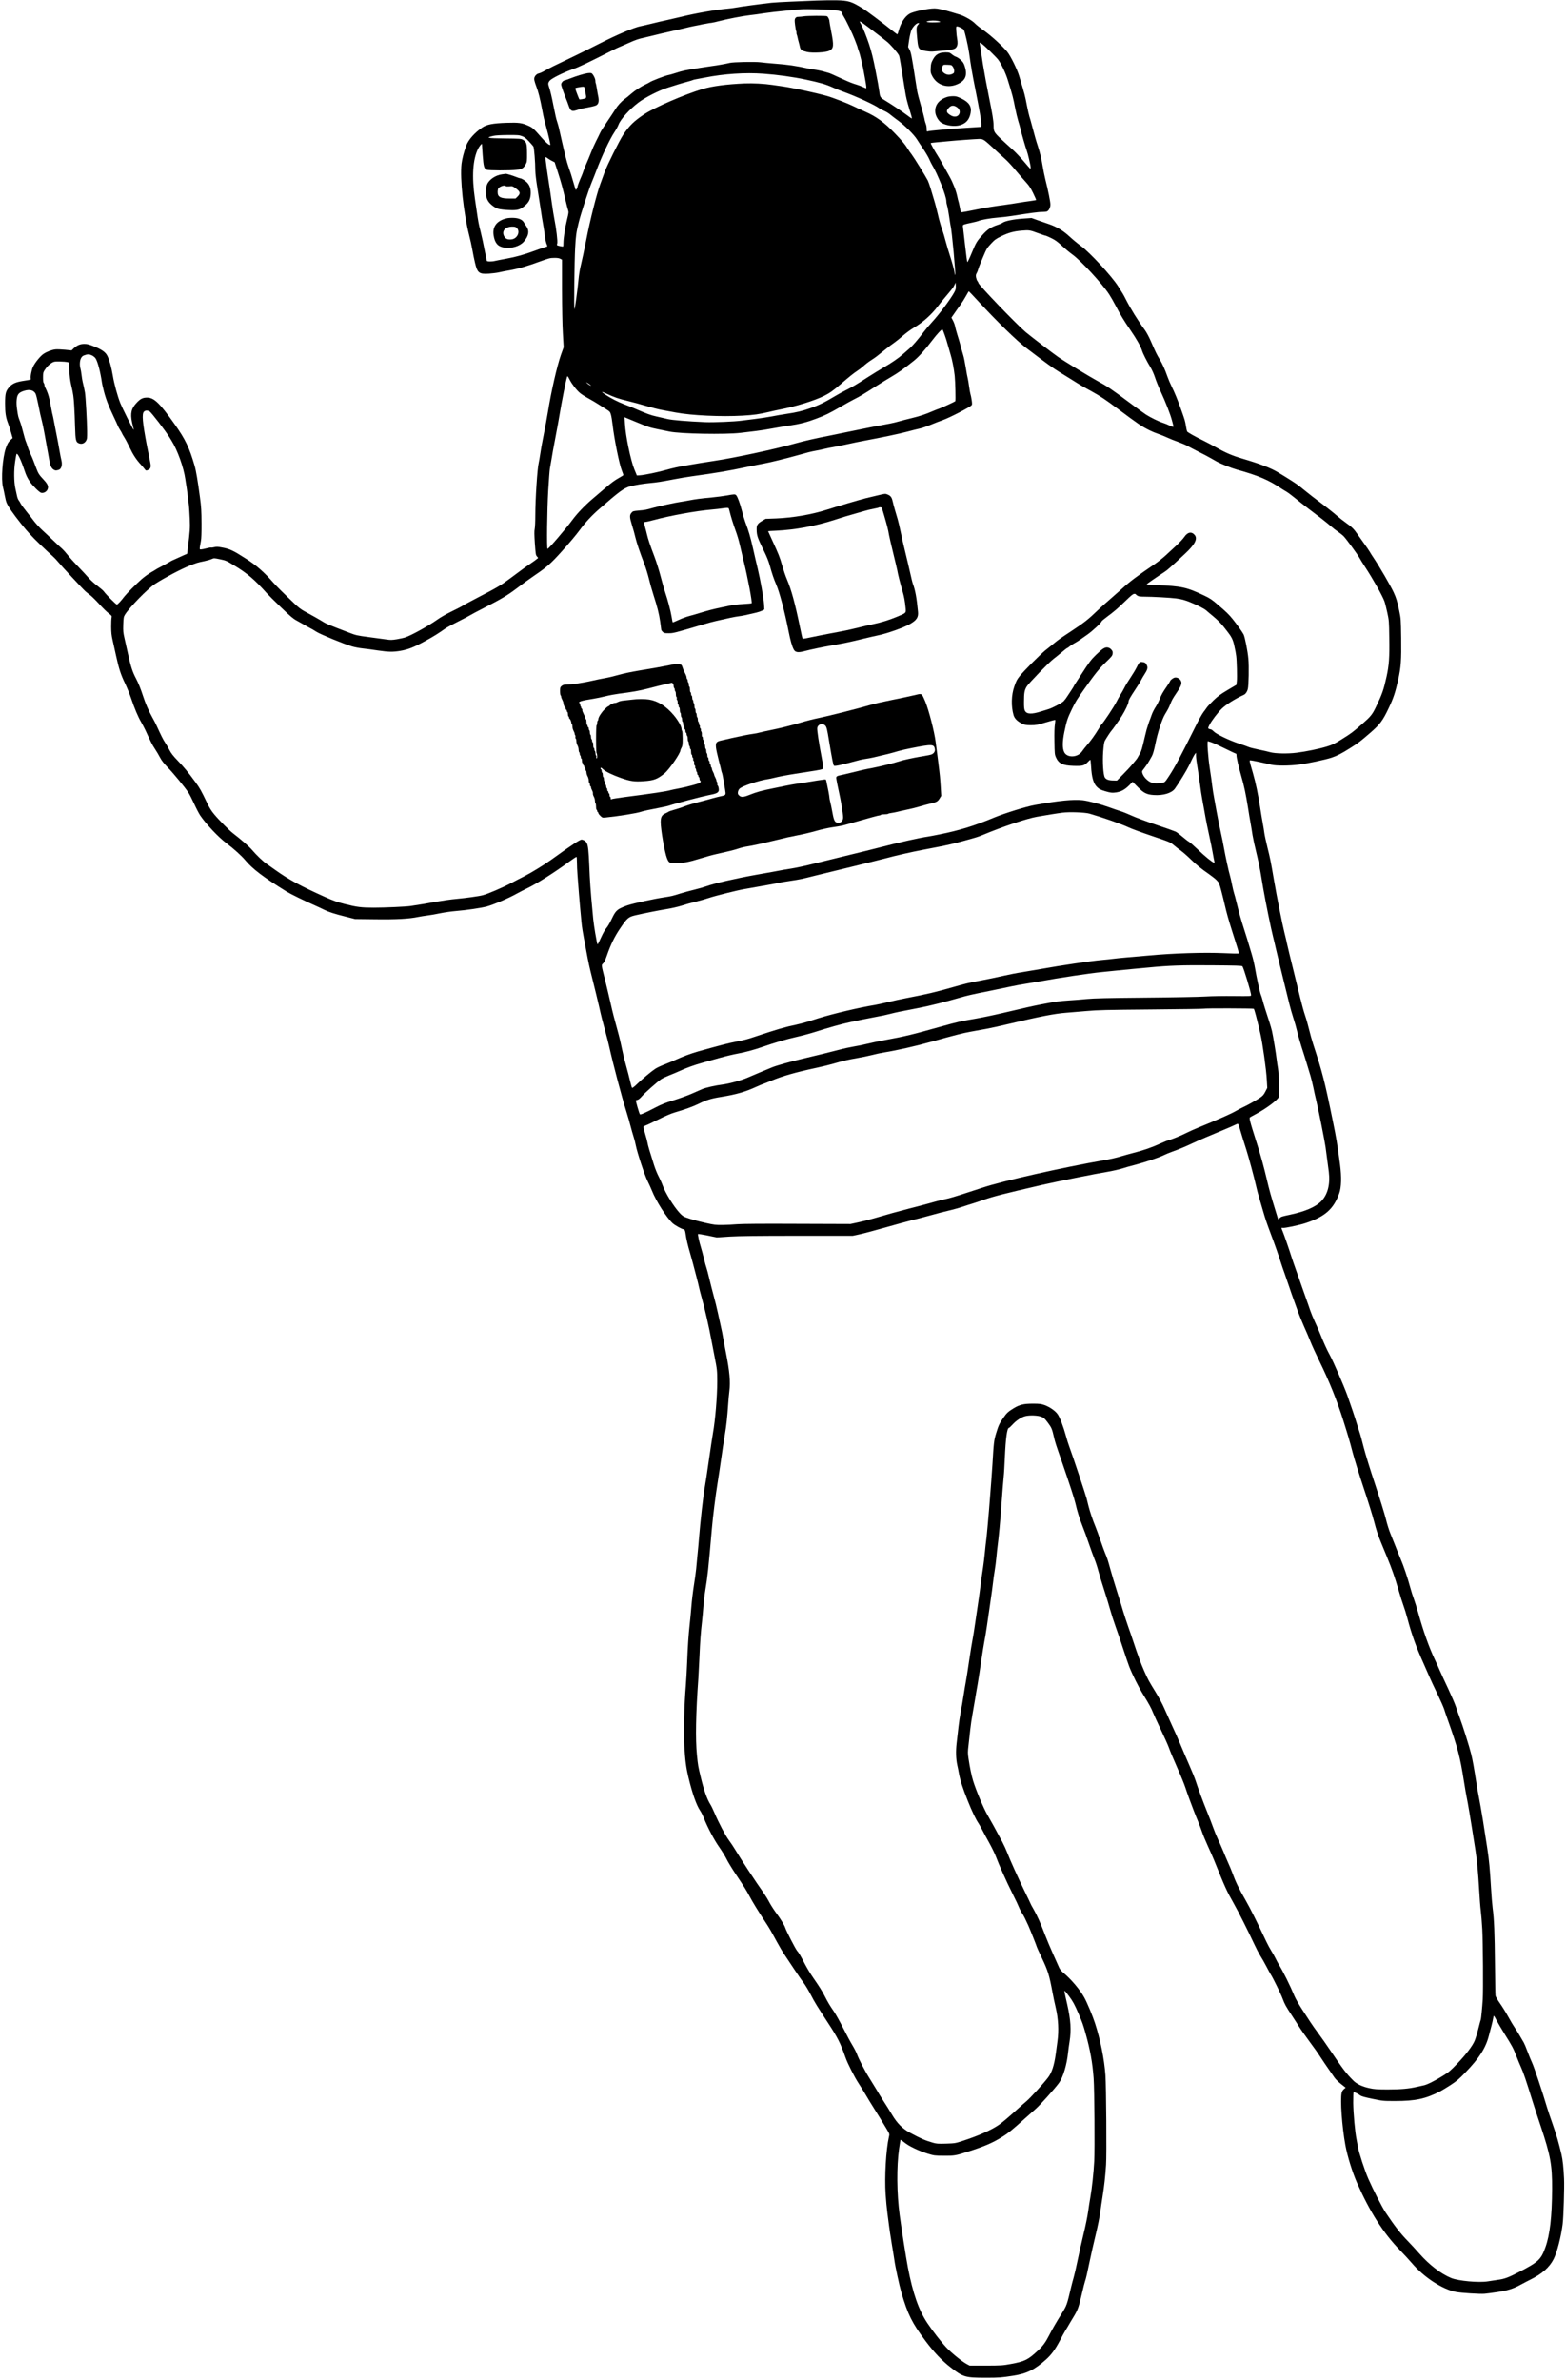 <?xml version="1.0" standalone="no"?>
<!DOCTYPE svg PUBLIC "-//W3C//DTD SVG 20010904//EN"
 "http://www.w3.org/TR/2001/REC-SVG-20010904/DTD/svg10.dtd">
<svg version="1.0" xmlns="http://www.w3.org/2000/svg"
 width="2785pt" height="4232pt" viewBox="0 0 2785 4232"
 preserveAspectRatio="xMidYMid meet">

<g transform="translate(0,4232) scale(0.1,-0.1)"
fill="#000000" stroke="none">
<path d="M14515 42310 c-104 -5 -307 -13 -450 -19 -143 -6 -298 -15 -345 -20
-203 -23 -561 -71 -631 -85 -41 -8 -113 -17 -160 -21 -188 -16 -567 -82 -816
-144 -65 -16 -174 -41 -243 -56 -69 -14 -195 -44 -280 -65 -85 -21 -173 -41
-195 -45 -109 -19 -426 -153 -741 -314 -183 -94 -615 -305 -815 -399 -36 -18
-101 -52 -145 -77 -43 -25 -94 -48 -112 -51 -43 -8 -82 -56 -82 -99 0 -18 16
-75 36 -127 39 -101 68 -216 109 -433 26 -136 32 -160 73 -310 36 -127 74
-297 68 -302 -13 -13 -83 47 -160 136 -128 147 -154 171 -225 203 -120 54
-173 61 -396 54 -239 -8 -347 -29 -426 -82 -137 -92 -250 -219 -288 -325 -43
-118 -72 -233 -83 -321 -30 -266 35 -872 136 -1273 19 -71 44 -186 56 -255 12
-69 33 -172 47 -230 43 -184 72 -207 247 -196 61 4 140 14 176 22 36 9 124 26
195 38 153 27 318 75 545 159 149 54 173 61 245 61 57 1 89 -4 110 -16 l30
-16 0 -529 c1 -322 6 -625 15 -778 l14 -250 -48 -134 c-71 -203 -174 -656
-231 -1011 -18 -112 -63 -354 -95 -510 -11 -52 -29 -155 -40 -229 -11 -74 -24
-150 -29 -170 -25 -94 -61 -646 -61 -936 0 -106 -5 -215 -11 -242 -8 -36 -7
-102 3 -256 14 -193 16 -209 38 -232 13 -14 22 -27 19 -29 -15 -14 -104 -79
-159 -115 -68 -46 -119 -83 -340 -248 -160 -120 -225 -158 -560 -332 -140 -73
-267 -141 -282 -152 -15 -11 -101 -56 -191 -99 -99 -48 -203 -107 -267 -153
-154 -109 -453 -274 -563 -311 -26 -9 -93 -23 -148 -33 -86 -14 -114 -15 -187
-4 -48 6 -188 25 -311 42 -214 28 -231 32 -365 84 -312 119 -401 156 -436 179
-45 30 -246 144 -350 199 -48 25 -106 69 -160 121 -200 190 -333 322 -387 383
-166 190 -300 307 -484 425 -232 149 -292 178 -432 203 -72 14 -98 14 -137 5
-27 -7 -53 -9 -58 -7 -4 3 -41 -3 -82 -14 -40 -10 -84 -19 -97 -19 -23 0 -24
2 -18 48 4 26 12 72 18 102 8 35 12 149 11 315 -1 220 -5 291 -28 460 -37 281
-70 479 -96 566 -94 322 -164 467 -353 734 -269 380 -367 475 -493 475 -73 0
-117 -21 -181 -89 -98 -102 -119 -189 -85 -351 11 -52 23 -104 28 -114 5 -12
4 -17 -3 -13 -12 7 -202 388 -233 467 -50 124 -110 346 -134 491 -24 145 -63
286 -99 355 -31 61 -97 108 -222 159 -102 41 -130 49 -186 49 -75 0 -131 -24
-190 -80 l-36 -35 -118 12 c-65 6 -141 9 -169 6 -65 -7 -150 -39 -211 -79 -56
-37 -152 -154 -188 -230 -26 -52 -51 -187 -40 -214 5 -15 2 -16 -140 -38 -128
-21 -187 -47 -241 -107 -65 -72 -76 -115 -76 -295 0 -163 12 -246 52 -349 13
-33 37 -106 53 -163 l29 -102 -36 -33 c-40 -37 -58 -69 -87 -153 -56 -168 -84
-545 -49 -684 9 -36 24 -105 33 -155 9 -49 23 -105 31 -123 30 -73 115 -195
260 -377 115 -143 196 -232 332 -362 99 -95 202 -192 230 -215 27 -24 67 -65
89 -93 51 -64 451 -495 495 -533 18 -16 56 -45 83 -66 28 -21 100 -92 161
-159 61 -67 136 -141 168 -165 54 -41 57 -45 50 -75 -4 -18 -7 -90 -7 -162 1
-103 6 -153 26 -240 14 -60 42 -186 62 -280 49 -225 84 -333 160 -490 34 -71
83 -192 108 -267 57 -171 126 -333 177 -418 21 -36 55 -101 76 -145 96 -210
119 -256 168 -330 29 -44 71 -114 92 -155 28 -54 67 -104 140 -180 104 -108
297 -343 362 -440 20 -30 67 -121 104 -202 37 -81 86 -175 108 -208 106 -156
321 -384 465 -493 138 -104 272 -226 339 -306 125 -151 321 -300 731 -554 74
-46 318 -165 526 -257 48 -21 113 -52 145 -68 78 -39 184 -73 384 -123 l165
-42 360 -4 c373 -5 603 8 764 42 38 8 111 19 163 26 51 6 154 24 229 40 75 15
198 33 275 39 188 15 458 55 552 81 129 36 388 147 541 233 47 26 126 66 175
90 170 81 470 271 736 465 74 54 138 97 143 94 4 -2 7 -46 7 -98 0 -52 4 -152
10 -222 21 -284 32 -416 46 -573 9 -91 19 -208 24 -260 9 -101 20 -169 75
-460 56 -300 59 -313 128 -590 37 -146 85 -346 108 -445 44 -197 60 -259 119
-475 22 -80 50 -188 61 -240 78 -347 224 -897 314 -1185 24 -77 56 -187 70
-245 15 -58 38 -138 51 -179 14 -41 32 -111 40 -155 24 -126 160 -540 210
-637 24 -48 59 -125 78 -172 70 -179 257 -474 365 -576 40 -38 172 -111 200
-111 16 0 28 -30 35 -90 9 -73 39 -202 76 -325 16 -55 40 -143 54 -195 13 -52
40 -153 59 -225 19 -71 40 -157 47 -190 6 -33 29 -121 50 -195 50 -175 134
-542 169 -740 5 -30 31 -165 58 -300 47 -241 47 -248 48 -445 0 -265 -35 -689
-76 -917 -11 -61 -44 -283 -74 -492 -30 -210 -61 -417 -70 -461 -25 -128 -83
-640 -104 -915 -6 -74 -17 -202 -26 -285 -8 -82 -19 -202 -25 -265 -6 -63 -25
-197 -41 -297 -16 -101 -36 -267 -44 -370 -8 -104 -22 -246 -30 -318 -20 -179
-34 -387 -45 -670 -5 -132 -16 -323 -24 -425 -28 -335 -40 -815 -27 -1052 15
-270 32 -401 77 -585 66 -276 141 -486 205 -580 18 -25 47 -83 64 -127 70
-175 186 -395 276 -522 49 -71 109 -167 131 -214 23 -47 94 -164 158 -260 166
-249 187 -282 250 -400 57 -107 151 -260 276 -450 79 -120 99 -155 208 -356
44 -81 104 -183 135 -228 30 -44 110 -164 177 -266 68 -102 144 -213 171 -247
26 -35 82 -127 123 -206 72 -139 103 -188 307 -501 170 -259 219 -355 308
-609 40 -114 160 -350 238 -469 40 -62 99 -156 129 -208 30 -52 88 -147 128
-210 80 -127 154 -247 237 -386 54 -92 54 -92 42 -140 -52 -226 -80 -711 -59
-1024 6 -102 21 -250 31 -330 11 -80 24 -183 30 -230 5 -47 27 -191 48 -320
22 -129 42 -257 46 -285 15 -116 88 -451 125 -581 114 -389 190 -542 428 -859
152 -203 292 -351 447 -471 222 -173 260 -185 624 -185 238 0 276 3 488 36
245 38 383 107 587 290 93 84 162 178 242 330 37 72 79 148 93 170 13 22 39
65 57 95 17 30 61 105 98 165 74 121 94 178 151 429 20 87 43 177 51 200 17
46 37 136 88 381 19 94 64 292 100 440 36 149 72 326 81 395 9 69 29 206 45
305 30 193 45 327 60 550 12 169 3 1386 -11 1595 -20 283 -90 631 -186 925
-42 130 -140 364 -189 453 -77 142 -241 334 -378 446 -30 25 -56 57 -69 85
-11 25 -59 134 -108 242 -49 109 -114 264 -145 345 -74 196 -141 346 -203 454
-28 48 -51 90 -51 94 0 3 -49 106 -109 228 -122 251 -256 548 -308 683 -19 50
-58 135 -87 190 -108 203 -223 412 -265 482 -67 114 -203 436 -256 609 -28 93
-57 232 -81 394 -14 94 -14 118 0 235 8 72 22 198 31 280 9 83 27 206 40 275
13 69 33 186 45 260 12 74 32 196 46 270 13 74 42 261 64 415 23 154 48 308
55 342 8 35 28 156 45 270 16 115 45 314 64 443 19 129 40 282 46 340 6 58 20
155 30 215 10 61 24 166 30 235 6 69 17 172 25 230 16 113 47 450 64 695 19
265 32 418 41 511 6 50 14 200 20 335 15 342 40 529 73 529 6 0 34 27 64 59
62 69 158 133 225 149 78 20 219 15 282 -9 50 -18 63 -30 121 -107 66 -88 75
-111 109 -259 20 -88 31 -122 141 -438 132 -381 224 -662 241 -740 29 -130 76
-279 126 -405 28 -69 79 -208 113 -310 35 -102 79 -224 99 -272 20 -48 52
-145 70 -215 19 -71 66 -227 106 -348 39 -121 87 -276 105 -345 19 -69 61
-201 95 -295 34 -93 95 -273 136 -400 41 -126 89 -266 106 -310 54 -140 172
-376 251 -502 103 -167 140 -235 175 -323 17 -41 79 -178 140 -305 60 -126
121 -261 135 -300 34 -93 54 -141 167 -400 54 -121 112 -265 130 -320 18 -55
49 -145 70 -200 21 -55 55 -145 75 -200 21 -55 56 -145 80 -200 23 -55 54
-138 70 -185 15 -47 62 -161 105 -255 43 -93 91 -204 108 -245 194 -483 230
-561 346 -765 84 -147 265 -507 371 -735 34 -74 83 -168 109 -209 26 -40 75
-126 108 -190 33 -64 68 -127 77 -141 35 -51 182 -350 211 -431 37 -98 55
-132 165 -299 45 -69 105 -161 132 -205 27 -44 110 -161 183 -260 74 -99 157
-216 184 -260 44 -69 106 -159 258 -378 18 -27 70 -78 116 -114 l83 -66 -31
-26 c-20 -16 -35 -41 -40 -66 -28 -122 6 -602 66 -930 36 -197 125 -484 207
-670 230 -520 468 -894 766 -1200 70 -71 161 -171 204 -221 216 -256 548 -473
790 -519 96 -18 427 -39 508 -32 35 3 138 16 229 30 185 28 283 59 419 134 47
26 121 64 163 85 211 104 343 219 418 368 61 122 131 393 160 620 16 127 32
656 25 810 -9 200 -24 335 -46 430 -51 215 -84 330 -154 530 -42 118 -87 253
-101 300 -77 262 -232 726 -268 802 -19 40 -55 129 -81 198 -25 69 -56 141
-67 160 -11 19 -45 77 -75 128 -29 51 -69 114 -87 140 -19 26 -69 110 -111
186 -42 77 -110 186 -151 244 -40 57 -76 118 -78 135 -3 18 -7 271 -10 562 -5
553 -15 802 -41 995 -8 63 -22 232 -30 375 -17 300 -35 496 -64 680 -25 157
-66 424 -81 520 -20 124 -61 358 -75 425 -8 36 -23 126 -35 200 -47 300 -72
440 -97 540 -31 127 -151 508 -203 645 -21 55 -51 143 -68 195 -17 52 -79 196
-137 320 -59 124 -126 270 -150 325 -23 55 -64 145 -90 199 -102 216 -203 500
-295 831 -23 83 -57 191 -75 240 -19 50 -48 142 -65 205 -47 174 -117 382
-172 510 -27 63 -69 167 -93 230 -24 63 -64 162 -88 220 -24 58 -61 175 -81
260 -21 85 -107 362 -191 615 -85 253 -176 550 -204 660 -28 110 -55 211 -60
225 -5 14 -26 79 -46 145 -48 159 -121 376 -185 555 -64 175 -250 604 -311
715 -49 87 -115 234 -177 390 -22 55 -63 148 -91 207 -28 59 -63 147 -80 195
-16 48 -50 147 -76 218 -26 72 -67 189 -92 260 -24 72 -64 184 -88 250 -24 66
-57 163 -74 215 -42 135 -136 406 -160 463 -27 62 -26 71 2 63 31 -7 289 47
407 86 343 113 497 249 597 529 38 108 43 289 14 510 -50 379 -64 460 -130
784 -142 696 -183 853 -347 1355 -24 74 -57 194 -74 265 -17 72 -48 182 -70
246 -22 64 -60 202 -85 305 -25 104 -84 342 -130 529 -47 187 -93 381 -104
430 -10 50 -32 144 -49 210 -37 145 -138 652 -186 935 -60 350 -66 379 -116
580 -26 107 -51 222 -55 255 -4 33 -17 116 -30 185 -13 69 -33 190 -45 270
-36 236 -77 434 -129 615 -67 231 -66 225 -41 225 20 0 241 -46 370 -78 89
-21 318 -20 490 2 158 20 469 87 579 123 102 34 181 75 336 173 147 93 167
108 358 273 167 145 220 216 323 435 85 178 119 283 169 506 49 223 58 346 53
741 -5 336 -5 342 -36 490 -36 170 -51 219 -97 320 -56 121 -251 457 -364 625
-21 30 -49 75 -63 100 -15 25 -61 92 -103 150 -42 58 -94 132 -117 165 -59 87
-102 129 -204 200 -49 35 -117 88 -151 118 -60 54 -241 196 -373 294 -38 28
-111 84 -161 125 -50 40 -116 93 -147 118 -50 40 -165 114 -377 242 -128 77
-320 151 -630 242 -168 49 -297 103 -449 190 -72 41 -176 96 -231 123 -163 80
-295 154 -304 171 -5 10 -14 53 -21 97 -14 89 -19 105 -83 285 -62 176 -120
316 -171 418 -24 48 -57 126 -74 174 -48 135 -88 224 -141 312 -52 86 -68 119
-155 319 -31 72 -77 158 -104 195 -127 173 -257 383 -342 551 -38 76 -57 108
-139 236 -118 182 -500 596 -658 711 -56 41 -147 116 -202 167 -116 107 -224
172 -369 222 -54 18 -144 50 -202 70 l-105 38 -159 -11 c-167 -12 -312 -42
-356 -73 -14 -10 -54 -28 -90 -39 -115 -38 -176 -78 -257 -166 -111 -122 -124
-144 -200 -327 -38 -93 -74 -168 -79 -168 -5 0 -23 130 -40 288 -18 159 -35
307 -38 330 -5 39 -4 42 27 53 18 6 77 20 132 31 55 12 108 25 117 30 36 19
213 50 341 60 73 5 188 19 257 30 317 50 470 71 534 70 37 0 77 4 88 10 33 18
58 70 58 122 0 50 -39 245 -90 447 -15 63 -36 162 -45 220 -22 138 -50 254
-86 365 -32 95 -61 198 -109 380 -16 61 -35 131 -44 155 -8 25 -26 106 -41
180 -38 197 -39 201 -141 540 -36 120 -151 353 -210 427 -82 101 -281 283
-414 378 -69 48 -141 106 -160 127 -48 52 -190 134 -275 159 -38 11 -106 31
-150 45 -147 44 -239 64 -295 64 -117 0 -378 -55 -444 -94 -84 -49 -158 -164
-193 -298 -10 -38 -21 -68 -26 -68 -4 0 -63 44 -130 98 -138 111 -412 316
-472 354 -213 133 -262 148 -485 153 -91 1 -250 -1 -355 -5z m357 -173 c81
-14 108 -28 108 -58 0 -10 12 -35 26 -56 36 -54 156 -303 194 -403 17 -47 35
-94 40 -105 5 -11 11 -33 15 -50 4 -16 13 -43 20 -60 18 -41 75 -282 90 -380
2 -11 11 -60 20 -110 23 -127 27 -165 17 -165 -4 0 -30 11 -58 24 -27 13 -76
31 -109 41 -71 21 -134 46 -230 90 -168 78 -260 119 -275 120 -3 1 -30 8 -60
17 -59 18 -144 35 -200 42 -19 2 -57 9 -85 15 -245 53 -365 71 -630 91 -77 6
-179 16 -227 22 -102 13 -493 5 -553 -11 -48 -13 -238 -47 -315 -56 -72 -9
-351 -53 -415 -66 -27 -5 -59 -11 -70 -13 -32 -6 -105 -26 -181 -51 -40 -13
-85 -26 -100 -28 -60 -10 -312 -107 -344 -132 -8 -6 -42 -24 -75 -39 -70 -32
-182 -105 -241 -156 -60 -52 -85 -72 -128 -104 -56 -41 -126 -118 -161 -177
-9 -16 -116 -177 -161 -243 -66 -98 -96 -146 -115 -186 -11 -25 -43 -90 -71
-145 -27 -54 -65 -138 -83 -186 -19 -48 -41 -102 -49 -121 -8 -18 -21 -50 -30
-70 -9 -21 -22 -53 -30 -70 -8 -18 -22 -55 -31 -82 -8 -26 -24 -67 -34 -90
-33 -73 -71 -174 -71 -188 -1 -20 -26 -62 -32 -52 -3 5 -13 36 -22 69 -58 202
-69 234 -110 350 -24 68 -58 202 -111 435 -40 180 -44 197 -56 248 -6 26 -19
72 -29 102 -21 63 -30 105 -66 285 -31 160 -59 278 -79 335 -21 59 -19 80 13
117 35 41 243 144 412 204 108 37 251 106 745 356 22 11 63 30 90 41 28 11
100 43 160 70 116 52 174 72 265 91 30 7 89 21 130 31 94 24 260 63 365 86 44
9 142 32 217 50 75 19 154 36 175 40 21 3 67 12 103 20 36 9 81 18 100 20 19
3 42 7 50 9 8 3 35 7 60 9 25 3 88 17 140 31 132 35 425 92 545 105 55 6 170
21 255 35 85 13 256 33 380 44 124 11 243 23 265 25 86 9 562 -4 637 -17z
m1842 -200 c18 -10 5 -12 -84 -15 -148 -4 -201 13 -92 29 60 9 148 2 176 -14z
m-1253 -115 c85 -64 175 -133 200 -153 24 -19 75 -60 112 -89 61 -48 188 -194
215 -246 5 -10 19 -77 30 -149 35 -215 61 -374 77 -480 19 -121 33 -180 86
-353 23 -73 39 -135 36 -138 -3 -3 -43 24 -88 59 -82 63 -282 196 -406 271
-68 41 -74 52 -88 166 -4 30 -13 87 -20 125 -8 39 -28 144 -45 235 -38 199
-68 320 -113 460 -44 134 -112 303 -143 357 -45 78 -39 75 147 -65z m865 57
c-30 -35 -32 -61 -15 -238 12 -139 23 -177 54 -197 38 -25 153 -45 225 -40
363 29 394 35 423 85 19 33 21 77 8 148 -5 26 -12 85 -14 131 -5 76 -4 82 14
82 30 0 108 -40 120 -61 19 -36 76 -284 93 -404 38 -270 54 -363 113 -660 74
-371 100 -525 105 -600 3 -54 1 -60 -17 -62 -11 -1 -137 -9 -280 -18 -143 -9
-318 -22 -390 -30 -71 -8 -157 -16 -191 -19 -33 -3 -68 -8 -77 -12 -15 -5 -17
1 -17 45 0 29 -7 68 -16 89 -8 20 -20 61 -24 91 -5 29 -34 137 -64 240 -30
102 -59 215 -65 251 -6 36 -22 142 -37 235 -59 384 -73 455 -99 503 l-25 47
18 125 c11 69 29 148 42 177 25 58 89 123 121 123 20 0 20 -1 -5 -31z m1140
-341 c60 -46 251 -232 288 -282 51 -68 132 -238 168 -356 89 -288 95 -313 133
-508 14 -73 39 -174 54 -225 16 -50 32 -108 36 -127 13 -64 96 -351 115 -399
20 -51 70 -265 70 -301 0 -12 -4 -20 -9 -18 -5 2 -56 60 -114 129 -58 69 -145
161 -193 204 -49 43 -142 129 -207 189 -129 122 -137 136 -137 246 0 75 -22
213 -80 495 -22 110 -49 250 -60 310 -11 61 -26 147 -34 192 -9 45 -27 162
-41 260 -14 98 -28 186 -31 196 -7 23 7 22 42 -5z m-3888 -529 c247 -18 523
-56 750 -104 262 -56 357 -84 482 -140 52 -23 133 -57 180 -73 240 -87 562
-235 645 -296 17 -13 56 -33 87 -46 32 -13 79 -41 105 -63 27 -22 95 -75 153
-117 120 -89 279 -249 330 -332 19 -31 71 -110 115 -175 43 -65 90 -145 103
-178 14 -33 35 -75 47 -95 98 -157 255 -556 255 -648 0 -21 7 -58 15 -83 8
-24 23 -109 35 -189 11 -80 23 -152 25 -161 21 -66 96 -879 82 -879 -3 0 -11
33 -17 73 -7 39 -37 149 -67 242 -31 94 -68 220 -84 280 -15 61 -45 162 -68
225 -22 63 -54 178 -71 255 -18 77 -47 192 -67 255 -19 63 -48 160 -64 214
-17 54 -38 115 -48 135 -41 79 -245 409 -285 461 -24 30 -58 80 -76 110 -43
71 -101 140 -230 274 -185 191 -328 295 -525 381 -71 32 -164 74 -205 95 -105
52 -368 154 -475 184 -208 58 -614 146 -795 171 -63 9 -142 20 -175 25 -147
22 -347 32 -495 26 -322 -14 -576 -48 -746 -99 -326 -99 -847 -324 -1035 -448
-183 -120 -271 -207 -379 -371 -68 -105 -283 -535 -325 -653 -24 -66 -60 -165
-80 -220 -63 -171 -180 -634 -249 -990 -39 -197 -66 -326 -103 -482 -13 -57
-28 -151 -33 -210 -19 -204 -64 -530 -74 -541 -11 -10 0 859 13 1095 11 212
20 272 63 448 36 149 175 575 232 715 24 58 60 148 79 200 97 259 244 572 326
693 28 42 60 100 71 130 36 96 197 275 355 394 120 91 363 214 517 263 57 17
144 45 193 61 50 15 125 37 168 48 43 11 83 24 90 28 6 4 32 10 57 14 25 4 94
17 154 29 342 68 718 93 1044 69z m-4294 -1110 c43 -16 70 -36 122 -92 37 -40
73 -81 80 -92 13 -21 34 -278 34 -429 0 -43 15 -174 34 -290 19 -116 46 -292
61 -391 14 -99 34 -225 45 -280 10 -55 24 -145 30 -200 7 -55 20 -119 30 -142
20 -46 20 -47 -25 -57 -16 -4 -95 -31 -175 -61 -195 -72 -335 -112 -520 -146
-85 -15 -173 -33 -195 -38 -57 -15 -142 -14 -148 2 -2 6 -19 89 -37 182 -17
94 -49 240 -70 325 -39 154 -45 188 -74 390 -9 58 -22 150 -30 205 -58 395
-38 704 58 893 20 40 65 94 67 81 0 -2 6 -90 13 -195 15 -205 24 -241 71 -262
32 -15 411 -16 534 -2 95 11 124 30 164 105 19 36 21 56 20 192 -1 172 -10
200 -73 238 -33 19 -55 20 -322 23 -319 4 -352 12 -198 47 33 8 132 13 252 14
176 1 203 -1 252 -20z m8227 -78 c24 -16 100 -83 169 -148 69 -65 158 -147
198 -182 40 -35 125 -127 189 -205 64 -77 147 -172 183 -211 50 -54 79 -98
123 -188 32 -66 56 -121 54 -124 -3 -2 -54 -11 -114 -19 -59 -8 -144 -20 -188
-28 -44 -8 -150 -24 -235 -36 -250 -34 -343 -49 -555 -92 -110 -23 -211 -41
-225 -42 -23 -1 -25 4 -41 91 -10 51 -20 97 -23 101 -3 5 -12 43 -21 85 -22
107 -74 241 -137 355 -30 53 -83 149 -118 212 -35 63 -75 133 -90 155 -47 71
-133 225 -128 231 3 2 48 9 99 13 52 5 148 14 214 20 154 15 473 38 546 40 46
1 63 -4 100 -28z m-7757 -325 c16 -12 47 -30 70 -41 l40 -20 53 -163 c63 -197
91 -298 138 -502 20 -85 42 -171 49 -190 11 -31 9 -49 -21 -170 -35 -143 -63
-326 -63 -414 0 -29 -2 -55 -5 -58 -3 -3 -25 -1 -48 4 -69 16 -67 14 -57 49
10 35 -17 265 -50 429 -11 52 -31 178 -45 280 -14 102 -38 268 -54 370 -28
175 -61 419 -61 448 0 14 8 11 54 -22z m8707 -1322 c65 -24 124 -44 132 -44 7
0 54 -20 103 -44 70 -34 111 -64 191 -138 55 -51 139 -121 184 -153 153 -110
529 -517 655 -710 28 -44 78 -129 109 -190 96 -183 144 -262 266 -441 114
-166 183 -288 209 -369 17 -55 87 -193 148 -292 30 -50 63 -124 83 -185 18
-57 63 -168 100 -248 92 -199 173 -406 203 -522 15 -53 26 -99 26 -102 0 -12
-26 -5 -75 19 -27 14 -77 34 -111 45 -70 21 -222 95 -304 148 -30 19 -168 119
-307 223 -311 232 -392 287 -558 376 -126 68 -585 347 -695 424 -100 69 -495
373 -581 445 -169 144 -829 831 -838 872 -1 9 -10 25 -18 34 -9 10 -19 38 -24
63 -7 36 -5 51 10 77 11 18 22 47 26 64 3 17 39 110 80 205 70 166 77 178 148
254 66 71 87 87 183 134 128 62 220 88 364 100 133 11 147 9 291 -45z m-1487
-1047 c-59 -113 -274 -401 -404 -541 -47 -51 -113 -129 -145 -172 -103 -137
-201 -250 -261 -300 -31 -27 -80 -70 -109 -95 -77 -68 -206 -157 -340 -233
-66 -38 -194 -117 -285 -175 -191 -124 -272 -172 -390 -231 -47 -23 -121 -64
-165 -90 -217 -129 -305 -172 -466 -229 -142 -50 -242 -74 -424 -101 -77 -11
-194 -32 -260 -45 -66 -13 -199 -33 -295 -45 -96 -11 -204 -25 -241 -30 -114
-17 -499 -33 -644 -27 -326 14 -592 36 -675 56 -47 11 -134 32 -195 45 -101
22 -165 45 -390 143 -44 19 -127 53 -185 74 -112 43 -240 108 -332 170 -83 57
-80 64 9 23 151 -70 220 -94 383 -133 91 -22 240 -62 332 -90 91 -27 215 -59
275 -70 59 -11 171 -31 248 -46 288 -54 809 -78 1195 -56 192 11 294 25 465
66 55 14 145 33 201 44 281 55 601 154 779 241 99 49 170 99 303 215 138 120
228 192 284 228 32 20 84 60 116 89 31 29 92 76 135 103 80 52 101 68 259 196
51 42 120 94 153 116 33 23 103 79 156 126 53 46 139 109 192 140 163 97 313
231 431 387 27 36 81 103 120 149 136 161 148 176 169 221 l22 45 3 -58 c3
-48 -2 -68 -24 -110z m411 -150 c349 -378 707 -727 874 -851 36 -27 82 -62
102 -77 202 -155 382 -286 469 -338 58 -35 157 -97 221 -137 159 -100 203
-126 359 -211 159 -88 245 -145 478 -319 364 -272 411 -304 560 -378 40 -20
105 -47 145 -60 40 -13 110 -42 157 -63 47 -22 138 -59 204 -82 65 -24 140
-56 167 -72 27 -15 115 -62 196 -103 82 -40 177 -91 213 -112 36 -20 88 -50
115 -65 72 -39 256 -113 350 -139 385 -107 568 -185 795 -339 14 -10 50 -31
80 -49 30 -17 102 -70 160 -118 58 -48 155 -124 215 -170 227 -171 350 -267
420 -328 40 -35 99 -81 131 -102 32 -22 77 -57 99 -79 44 -44 248 -323 281
-384 11 -22 57 -95 101 -163 138 -210 306 -508 343 -608 11 -30 34 -120 51
-200 31 -140 32 -155 36 -450 6 -349 -4 -488 -48 -690 -53 -240 -76 -307 -192
-547 -62 -129 -93 -167 -240 -295 -178 -155 -190 -164 -369 -276 -125 -78
-164 -97 -260 -126 -145 -44 -366 -89 -538 -111 -158 -20 -381 -16 -470 9 -30
9 -122 30 -205 47 -82 17 -161 37 -175 44 -14 7 -95 36 -180 64 -177 59 -399
166 -448 217 -18 19 -40 34 -48 34 -9 0 -24 5 -35 10 -18 10 -18 13 12 73 38
73 142 211 217 285 76 74 239 177 391 246 32 15 60 54 72 102 16 62 23 406 10
539 -12 139 -62 388 -85 434 -24 46 -125 187 -194 272 -71 87 -107 122 -267
259 -102 88 -138 112 -240 160 -311 148 -401 168 -853 186 -95 4 -171 10 -170
14 2 4 46 36 98 72 53 35 109 74 125 85 17 11 57 38 89 59 55 35 107 81 370
327 177 165 229 266 172 334 -55 65 -126 52 -185 -36 -22 -32 -83 -98 -136
-147 -53 -49 -139 -128 -190 -176 -51 -47 -140 -118 -197 -157 -315 -214 -442
-309 -592 -446 -55 -49 -154 -137 -220 -194 -67 -57 -159 -140 -206 -185 -167
-161 -238 -217 -475 -373 -185 -122 -220 -146 -300 -212 -44 -37 -114 -93
-155 -125 -84 -67 -388 -372 -454 -456 -54 -69 -61 -83 -98 -189 -53 -150 -58
-350 -13 -507 18 -62 70 -113 154 -153 49 -23 69 -26 156 -26 91 0 114 4 262
49 90 27 165 47 169 44 3 -4 0 -39 -6 -80 -7 -46 -11 -157 -8 -303 3 -215 5
-233 26 -281 50 -111 119 -145 306 -152 164 -6 200 3 257 63 24 25 46 45 49
45 4 0 10 -54 14 -121 10 -188 41 -296 99 -357 39 -41 69 -57 150 -81 96 -29
130 -33 203 -21 86 14 151 51 228 128 l58 60 92 -93 c104 -106 160 -134 282
-142 169 -12 321 33 379 114 66 91 212 330 247 404 62 130 90 186 108 209 l20
25 0 -54 c0 -29 11 -119 25 -200 13 -80 34 -218 45 -306 11 -88 29 -207 40
-265 11 -58 29 -157 40 -220 21 -127 70 -369 100 -500 11 -47 31 -148 45 -225
13 -77 28 -150 31 -162 4 -15 2 -23 -6 -23 -23 0 -168 117 -290 236 -69 66
-139 128 -157 137 -17 9 -68 48 -113 87 -45 39 -100 80 -121 91 -22 10 -179
67 -351 124 -171 58 -363 129 -427 159 -64 29 -154 66 -201 81 -47 14 -139 46
-205 70 -168 60 -364 112 -472 125 -163 18 -424 -7 -853 -85 -147 -26 -536
-147 -715 -221 -354 -148 -624 -231 -980 -302 -82 -17 -170 -33 -195 -37 -155
-22 -525 -105 -850 -190 -113 -29 -367 -93 -565 -140 -198 -48 -475 -116 -615
-151 -140 -36 -325 -76 -410 -89 -85 -13 -177 -29 -205 -35 -27 -6 -214 -40
-415 -75 -369 -66 -752 -154 -890 -205 -41 -15 -136 -42 -210 -60 -74 -18
-182 -47 -240 -65 -148 -47 -172 -52 -290 -70 -184 -27 -541 -105 -655 -142
-60 -20 -132 -51 -160 -69 -55 -38 -77 -69 -140 -202 -24 -51 -61 -113 -83
-137 -23 -26 -60 -93 -92 -164 -30 -67 -57 -121 -61 -121 -9 0 -11 12 -44 200
-14 80 -29 190 -35 245 -5 55 -14 147 -19 205 -26 267 -42 496 -51 740 -11
272 -21 364 -46 412 -16 30 -61 58 -94 58 -12 0 -72 -33 -133 -74 -104 -69
-176 -120 -407 -286 -124 -89 -354 -230 -480 -294 -58 -29 -161 -82 -230 -119
-154 -81 -417 -194 -506 -216 -71 -19 -300 -50 -472 -66 -92 -8 -250 -31 -352
-49 -164 -31 -268 -48 -460 -77 -79 -12 -455 -29 -655 -29 -216 0 -299 10
-511 64 -137 35 -207 60 -350 124 -440 197 -647 310 -894 486 -47 34 -111 79
-143 101 -66 44 -186 159 -266 253 -50 59 -203 192 -333 291 -70 53 -253 237
-343 346 -46 55 -84 116 -121 195 -106 222 -130 264 -204 366 -139 189 -204
268 -317 386 -85 88 -121 135 -149 190 -20 40 -54 99 -76 131 -35 51 -74 130
-155 307 -13 30 -49 98 -78 150 -61 108 -120 246 -160 370 -42 130 -85 237
-128 318 -59 111 -92 211 -137 418 -23 104 -53 239 -67 299 -22 96 -25 126
-21 241 4 117 7 136 29 172 74 124 411 469 536 549 184 117 451 258 614 324
128 51 141 55 258 79 51 11 112 28 135 39 41 18 44 18 149 -4 100 -20 116 -27
244 -105 239 -143 372 -257 589 -500 27 -30 140 -143 252 -250 163 -157 216
-202 275 -233 39 -21 97 -53 127 -71 30 -19 79 -45 107 -60 29 -14 83 -46 120
-70 72 -46 485 -216 633 -260 47 -14 132 -30 189 -36 58 -6 179 -22 270 -36
194 -28 262 -29 391 -9 144 24 248 64 449 175 163 90 231 132 375 234 23 15
122 68 220 117 99 50 191 98 205 108 14 10 130 71 256 136 292 149 409 219
549 324 135 103 253 188 360 261 203 138 273 200 463 411 147 163 249 285 326
388 100 136 215 259 348 374 357 312 438 370 549 400 87 23 225 46 345 57 138
13 195 22 425 66 102 20 246 44 320 54 461 64 640 94 1000 170 107 22 242 50
300 60 106 20 380 87 565 139 206 58 252 70 340 86 50 9 124 25 165 35 41 10
109 24 150 30 41 7 152 29 245 50 94 21 224 48 290 60 343 64 627 124 775 163
91 24 193 50 228 57 35 7 123 37 195 67 73 30 169 68 214 83 124 44 484 230
513 265 9 11 9 32 0 92 -6 43 -16 89 -21 103 -5 14 -16 75 -24 135 -8 61 -19
126 -24 145 -6 19 -22 107 -36 195 -14 88 -34 187 -45 220 -10 33 -31 105 -45
160 -14 55 -41 147 -60 205 -18 58 -36 125 -40 148 -4 24 -20 69 -36 99 l-29
55 53 76 c29 43 78 111 108 152 30 42 74 112 99 158 25 45 47 82 50 82 3 0 72
-73 155 -163z m-585 -612 c18 -49 43 -128 55 -175 13 -47 35 -123 49 -170 30
-95 60 -250 75 -385 10 -92 19 -441 10 -449 -11 -11 -239 -116 -284 -131 -27
-9 -81 -30 -120 -47 -121 -53 -225 -88 -375 -124 -80 -19 -184 -46 -232 -60
-83 -24 -167 -41 -483 -99 -77 -15 -237 -47 -355 -72 -118 -25 -278 -58 -355
-73 -279 -54 -483 -101 -640 -145 -356 -101 -1082 -257 -1440 -310 -93 -14
-208 -32 -255 -40 -47 -8 -166 -28 -265 -45 -99 -16 -243 -48 -320 -71 -158
-45 -403 -96 -484 -101 l-55 -3 -47 115 c-64 159 -153 587 -165 803 l-7 118
24 -10 c13 -5 92 -37 174 -72 236 -97 242 -99 390 -130 77 -16 172 -35 210
-43 196 -41 994 -55 1265 -23 80 10 204 24 275 33 72 8 200 29 285 45 85 16
218 38 295 49 197 29 328 63 491 125 167 63 227 93 436 213 86 50 194 110 240
133 99 49 181 99 383 229 83 53 206 129 275 169 119 69 234 150 406 289 84 68
198 194 321 357 88 116 174 208 184 197 4 -4 22 -47 39 -97z m-15162 -366 c24
-12 53 -36 63 -53 38 -62 85 -240 113 -436 2 -8 6 -28 9 -45 4 -16 9 -39 12
-50 35 -156 89 -303 185 -501 37 -78 71 -152 75 -164 4 -13 23 -47 41 -76 19
-29 34 -56 34 -60 0 -4 18 -36 41 -72 23 -36 65 -116 95 -180 58 -124 118
-216 198 -302 28 -31 60 -68 71 -84 18 -25 23 -27 48 -17 58 23 67 51 47 148
-6 26 -32 163 -60 303 -76 398 -89 551 -50 590 24 24 60 26 99 5 30 -15 289
-352 356 -463 6 -10 21 -35 35 -57 106 -168 217 -477 246 -685 4 -30 8 -57 9
-60 0 -3 4 -27 9 -55 4 -27 9 -61 11 -75 5 -31 23 -179 35 -280 4 -41 11 -149
15 -240 6 -163 4 -203 -36 -526 l-11 -92 -52 -22 c-28 -13 -76 -34 -106 -48
-111 -49 -126 -56 -163 -80 -22 -13 -82 -46 -135 -74 -54 -27 -104 -55 -112
-62 -8 -6 -31 -20 -50 -30 -60 -33 -132 -84 -189 -133 -97 -85 -270 -259 -309
-310 -61 -81 -119 -143 -134 -143 -15 0 -200 187 -231 233 -10 15 -60 58 -112
97 -51 38 -122 102 -157 142 -34 40 -117 129 -184 198 -67 69 -152 163 -189
210 -37 47 -82 96 -98 110 -17 14 -90 82 -162 151 -71 69 -156 148 -187 176
-54 48 -146 151 -178 198 -8 12 -55 71 -103 131 -49 60 -98 127 -109 149 -11
22 -28 50 -38 62 -9 11 -22 45 -28 75 -6 29 -20 89 -29 133 -26 122 -28 323
-4 478 10 71 22 131 24 134 20 20 77 -97 144 -297 29 -87 50 -129 95 -197 47
-69 168 -189 199 -196 43 -11 96 17 114 60 22 52 5 94 -69 173 -80 85 -96 110
-130 200 -16 41 -32 84 -36 95 -4 11 -14 36 -21 55 -7 19 -29 71 -50 115 -20
44 -42 100 -49 125 -6 25 -18 60 -26 78 -13 27 -30 89 -84 292 -5 19 -19 60
-30 90 -27 71 -29 77 -46 195 -10 65 -13 126 -8 174 9 97 37 132 132 161 99
31 172 12 205 -52 9 -18 30 -103 47 -188 32 -163 42 -207 67 -305 9 -33 29
-132 45 -220 16 -88 32 -180 37 -205 4 -25 18 -99 30 -165 11 -66 23 -132 26
-146 10 -54 36 -100 67 -119 32 -19 40 -20 89 -6 51 14 72 89 50 175 -6 20
-19 90 -31 156 -20 117 -31 178 -85 450 -15 72 -27 139 -29 150 -2 11 -6 29
-9 40 -3 11 -8 31 -11 45 -5 32 -32 168 -47 240 -14 65 -40 140 -68 195 -12
21 -21 49 -21 60 0 12 -6 27 -12 34 -9 8 -13 43 -13 99 0 78 3 91 28 130 38
59 85 106 132 133 35 20 52 23 140 21 55 -1 114 -6 130 -10 l30 -8 7 -130 c7
-124 15 -188 37 -284 34 -145 41 -198 50 -348 6 -92 13 -264 16 -382 7 -246
14 -275 76 -296 46 -15 91 2 119 48 18 30 20 48 19 177 -2 186 -26 610 -38
681 -10 56 -24 123 -42 195 -5 22 -14 76 -19 120 -5 44 -14 96 -20 115 -16 57
-12 137 10 179 15 30 30 43 62 54 59 21 85 20 136 -4z m8494 -433 c41 -80 126
-189 187 -238 25 -21 93 -64 151 -95 58 -32 139 -80 182 -108 42 -27 103 -67
137 -87 54 -34 62 -42 75 -89 9 -29 23 -113 31 -187 30 -257 121 -706 165
-812 16 -40 28 -76 25 -80 -3 -5 -36 -25 -73 -46 -83 -46 -139 -88 -267 -198
-55 -47 -150 -128 -211 -180 -139 -119 -267 -253 -356 -373 -121 -164 -420
-513 -440 -513 -17 0 -8 697 12 1040 11 184 24 358 29 385 5 28 19 109 31 180
11 72 34 198 50 280 55 290 79 421 95 520 33 203 111 598 130 653 7 21 14 14
47 -52z m378 -102 c0 -10 -56 25 -75 47 -15 17 -9 15 28 -10 26 -17 47 -34 47
-37z m9690 -3712 c0 -4 13 -15 29 -25 22 -13 52 -17 123 -17 135 0 470 -18
563 -31 95 -12 164 -31 259 -71 140 -58 241 -110 282 -146 23 -21 75 -64 115
-97 86 -72 141 -127 192 -192 20 -26 50 -64 65 -83 72 -91 99 -145 120 -240
24 -109 30 -140 37 -195 11 -78 18 -381 11 -446 l-7 -66 -157 -93 c-128 -76
-174 -110 -251 -184 -51 -50 -103 -105 -115 -122 -11 -17 -40 -56 -63 -86 -23
-30 -75 -122 -116 -204 -301 -604 -391 -773 -501 -940 -71 -107 -71 -107 -128
-115 -140 -20 -202 -4 -279 73 -48 48 -80 120 -63 143 5 7 28 38 52 69 24 31
57 82 74 114 17 31 36 66 44 78 17 29 40 108 64 229 37 186 116 427 167 511
57 95 68 115 96 185 29 73 40 93 112 200 63 92 85 138 85 177 0 60 -73 111
-130 90 -26 -10 -70 -46 -70 -59 0 -4 -24 -42 -52 -84 -84 -122 -102 -154
-138 -245 -15 -36 -39 -85 -55 -110 -40 -61 -71 -123 -86 -168 -6 -20 -17 -50
-24 -67 -13 -28 -44 -122 -64 -190 -5 -16 -19 -73 -31 -125 -49 -212 -62 -257
-88 -300 -15 -25 -33 -57 -40 -71 -7 -15 -37 -53 -65 -85 -29 -33 -56 -65 -62
-73 -5 -8 -62 -68 -125 -133 l-116 -118 -64 1 c-83 1 -130 18 -152 55 -28 49
-42 273 -29 459 8 103 17 168 28 189 15 31 103 166 114 176 19 18 135 182 190
270 63 101 119 220 119 255 0 25 32 81 115 206 42 63 90 139 105 169 15 30 44
80 64 110 50 76 61 113 45 153 -19 46 -34 58 -79 64 -51 7 -61 -2 -104 -91
-19 -39 -68 -121 -109 -182 -41 -61 -91 -142 -109 -180 -19 -38 -51 -94 -70
-124 -19 -30 -52 -88 -72 -129 -47 -92 -232 -372 -266 -401 -4 -3 -24 -34 -45
-70 -71 -118 -150 -228 -225 -313 -25 -29 -59 -72 -75 -96 -77 -114 -269 -122
-320 -14 -33 68 -32 186 4 360 41 196 55 240 134 403 67 138 84 165 219 356
194 275 268 367 390 484 97 93 110 110 115 145 4 34 1 46 -22 73 -17 20 -39
34 -63 38 -50 10 -95 -18 -210 -130 -89 -87 -115 -121 -267 -356 -37 -58 -81
-124 -96 -148 -16 -24 -29 -45 -29 -48 0 -3 -21 -38 -47 -77 -26 -40 -52 -79
-58 -88 -32 -51 -52 -77 -79 -107 -30 -32 -194 -118 -266 -141 -19 -6 -79 -24
-132 -41 -173 -55 -261 -51 -292 14 -12 26 -16 64 -15 158 0 159 9 205 48 270
37 60 398 432 479 493 29 22 77 60 106 85 91 77 134 110 142 110 4 0 19 11 33
24 15 13 52 38 84 55 32 18 75 44 96 59 21 15 83 58 137 96 93 65 254 215 254
236 0 6 45 43 100 84 129 96 185 144 334 288 95 92 127 118 149 118 15 0 27
-4 27 -8z m1345 -2632 c33 -11 141 -61 240 -110 100 -50 187 -90 193 -90 7 0
12 -12 12 -27 0 -47 36 -202 84 -371 53 -182 82 -323 121 -567 14 -93 35 -217
46 -275 10 -58 26 -152 34 -209 9 -57 38 -192 65 -300 27 -108 60 -266 75
-351 14 -85 37 -219 50 -297 39 -226 141 -729 175 -859 17 -65 37 -153 46
-194 13 -63 126 -526 246 -1010 17 -69 48 -178 69 -242 22 -65 53 -174 69
-243 17 -69 50 -188 74 -263 25 -75 66 -207 92 -292 26 -85 58 -191 71 -235
13 -44 35 -134 49 -200 13 -66 36 -167 50 -225 43 -178 151 -719 168 -840 21
-151 45 -334 58 -440 27 -223 -21 -406 -139 -524 -101 -101 -285 -179 -553
-236 -153 -33 -154 -33 -187 -63 l-22 -19 -35 113 c-96 310 -121 401 -170 609
-47 199 -98 385 -157 575 -101 319 -117 371 -134 438 -11 40 -14 71 -9 76 5 5
54 32 109 61 180 96 383 246 405 301 17 39 7 387 -13 514 -9 50 -18 117 -22
150 -12 109 -65 428 -84 510 -11 44 -31 116 -46 160 -65 198 -105 325 -120
385 -9 36 -24 85 -35 110 -16 39 -75 310 -101 465 -11 68 -37 178 -59 250 -71
240 -98 328 -141 460 -51 158 -81 264 -129 460 -16 66 -35 138 -43 160 -8 22
-24 92 -37 155 -12 63 -28 133 -35 155 -20 61 -83 352 -111 509 -14 77 -33
176 -44 220 -22 96 -65 307 -86 426 -8 47 -26 144 -39 215 -14 72 -30 173 -36
225 -5 52 -25 194 -44 315 -31 203 -51 485 -34 485 3 0 32 -9 64 -20z m-2170
-1268 c227 -65 576 -187 695 -244 52 -25 241 -94 419 -154 320 -108 324 -110
388 -164 36 -30 94 -76 130 -101 35 -26 110 -91 166 -146 111 -108 182 -165
327 -266 52 -36 114 -85 138 -110 41 -42 46 -53 83 -193 21 -82 48 -189 59
-239 33 -143 67 -266 130 -465 32 -102 74 -234 93 -293 19 -59 30 -110 26
-113 -4 -2 -120 0 -256 7 -360 16 -908 -1 -1343 -42 -118 -11 -295 -26 -393
-34 -98 -9 -208 -19 -245 -25 -37 -5 -123 -14 -192 -20 -194 -17 -736 -97
-1085 -160 -94 -17 -242 -42 -330 -56 -88 -13 -247 -44 -355 -69 -107 -24
-280 -61 -385 -80 -207 -39 -280 -56 -485 -115 -326 -93 -469 -127 -850 -200
-85 -16 -227 -47 -315 -69 -88 -21 -194 -44 -235 -51 -276 -45 -743 -155
-1012 -239 -54 -17 -142 -45 -195 -62 -54 -16 -141 -39 -193 -50 -191 -39
-355 -87 -720 -209 -150 -51 -198 -63 -360 -95 -122 -23 -276 -63 -665 -172
-127 -36 -270 -89 -410 -153 -38 -18 -122 -52 -185 -77 -63 -24 -138 -59 -166
-78 -69 -45 -221 -172 -322 -269 -48 -47 -86 -76 -91 -70 -5 5 -16 41 -25 79
-18 81 -63 250 -99 380 -14 50 -39 155 -56 235 -16 80 -41 186 -54 235 -82
298 -111 409 -147 570 -22 99 -66 281 -96 405 -75 300 -72 275 -37 310 19 19
41 66 67 142 64 186 137 336 231 474 130 192 150 209 277 239 169 39 418 88
554 110 83 13 200 40 261 59 60 20 174 52 253 71 80 20 191 52 247 71 104 35
496 133 613 153 271 47 634 112 640 116 4 3 83 16 176 30 196 30 199 31 454
95 107 27 393 97 635 155 242 59 514 126 605 150 201 54 461 113 675 154 88
17 207 40 265 51 169 33 286 60 435 101 236 64 277 77 355 109 356 149 788
294 969 326 164 29 360 61 456 73 121 16 399 6 480 -17z m2720 -2714 c21 -24
155 -467 155 -514 0 -18 -13 -19 -307 -16 -170 2 -396 -1 -503 -8 -107 -7
-589 -16 -1070 -20 -674 -6 -913 -12 -1040 -24 -91 -9 -237 -21 -325 -26 -165
-11 -232 -20 -495 -71 -162 -32 -243 -50 -685 -154 -148 -35 -364 -80 -480
-100 -262 -45 -313 -56 -610 -139 -521 -146 -627 -172 -1005 -242 -102 -19
-237 -47 -300 -63 -63 -16 -173 -39 -243 -50 -70 -12 -187 -37 -260 -57 -147
-39 -401 -101 -672 -165 -201 -48 -444 -116 -520 -147 -79 -32 -352 -146 -441
-185 -110 -48 -326 -107 -444 -122 -129 -16 -305 -56 -368 -84 -37 -16 -123
-54 -192 -84 -69 -30 -208 -80 -310 -112 -145 -44 -215 -72 -325 -129 -186
-97 -264 -131 -275 -120 -12 13 -79 244 -71 248 3 2 18 6 33 10 14 3 45 29 70
58 48 58 280 264 347 308 24 16 89 47 145 69 56 21 137 56 181 76 119 55 264
108 410 148 72 20 211 59 309 87 99 28 243 62 320 76 136 25 283 65 436 118
212 74 434 139 600 176 102 23 253 64 335 90 245 79 479 144 645 179 30 6 118
25 195 41 77 16 194 39 260 51 66 11 170 33 230 49 104 27 166 40 535 111 170
33 461 106 695 174 157 45 210 58 570 130 121 25 283 58 360 75 77 16 187 37
245 45 58 9 178 29 267 45 328 61 875 143 1098 165 77 7 205 20 285 29 80 8
199 20 265 26 66 6 192 17 280 26 372 36 580 43 1124 39 425 -3 536 -6 546
-17z m202 -756 c11 -7 56 -178 118 -446 40 -175 105 -639 114 -821 l8 -140
-34 -66 c-27 -53 -45 -75 -91 -106 -65 -45 -232 -139 -307 -172 -27 -12 -84
-42 -125 -66 -90 -52 -280 -136 -684 -302 -60 -24 -148 -64 -196 -88 -102 -51
-239 -107 -316 -130 -30 -8 -92 -33 -138 -55 -158 -73 -320 -129 -506 -175
-58 -15 -154 -42 -215 -60 -60 -19 -186 -48 -280 -64 -751 -131 -1821 -372
-2175 -491 -317 -105 -519 -169 -600 -189 -47 -11 -114 -27 -150 -35 -36 -9
-130 -34 -210 -57 -80 -22 -230 -62 -335 -88 -202 -52 -399 -106 -635 -176
-80 -24 -206 -56 -280 -71 l-135 -29 -945 3 c-628 3 -987 0 -1070 -7 -69 -6
-186 -12 -260 -13 -123 -1 -149 2 -296 35 -165 38 -256 63 -356 99 -44 15 -69
34 -110 78 -108 117 -254 354 -303 490 -14 41 -46 111 -69 155 -24 44 -62 136
-84 205 -76 239 -111 355 -117 400 -4 25 -23 96 -42 159 -19 63 -32 119 -30
125 3 6 22 17 43 25 22 7 123 55 225 106 122 61 221 104 290 124 176 51 336
109 427 155 130 65 220 93 397 121 265 43 426 89 615 175 58 26 116 51 130 55
14 4 77 29 140 55 208 87 437 152 823 235 93 20 221 51 285 70 183 53 266 72
427 100 83 14 202 39 265 55 63 17 160 37 215 46 214 34 566 113 835 189 405
114 566 155 700 179 80 15 206 37 280 51 74 13 257 53 405 89 541 129 812 182
1010 197 77 6 244 20 370 31 201 18 348 21 1153 28 507 4 925 10 929 14 9 9
876 7 890 -2z m-254 -2113 c24 -85 93 -306 122 -394 35 -107 140 -495 170
-630 15 -66 40 -165 57 -220 16 -55 47 -161 69 -235 48 -164 59 -197 144 -425
76 -202 133 -367 175 -500 16 -49 44 -133 64 -186 19 -53 57 -164 85 -246 27
-81 60 -177 74 -213 14 -36 46 -126 72 -200 26 -74 78 -202 115 -285 38 -82
89 -204 115 -270 26 -66 96 -219 155 -340 183 -373 316 -705 433 -1076 87
-275 107 -345 162 -554 30 -115 118 -399 195 -630 78 -231 163 -506 190 -611
35 -136 69 -241 119 -360 38 -93 86 -209 107 -259 87 -212 138 -357 199 -567
36 -123 78 -257 94 -298 16 -41 48 -145 71 -230 75 -285 155 -507 284 -793 35
-78 82 -186 105 -239 23 -53 86 -191 142 -305 55 -114 109 -237 121 -273 11
-36 36 -110 56 -165 188 -530 227 -677 296 -1117 20 -124 42 -255 50 -290 8
-35 30 -160 50 -278 32 -195 47 -285 106 -665 27 -174 48 -392 65 -695 8 -145
21 -314 29 -375 8 -60 20 -209 27 -330 12 -230 18 -1094 8 -1250 -8 -130 -29
-347 -34 -355 -3 -4 -22 -77 -44 -163 -21 -85 -52 -184 -67 -219 -42 -95 -149
-236 -304 -399 -122 -128 -153 -155 -255 -218 -157 -98 -297 -167 -360 -176
-11 -2 -58 -12 -105 -23 -143 -34 -293 -47 -525 -47 -193 1 -233 4 -325 24
-124 27 -223 74 -282 134 -128 129 -174 188 -420 552 -59 88 -148 214 -197
280 -49 66 -114 157 -143 202 -29 46 -98 152 -154 236 -55 85 -115 190 -133
233 -78 189 -201 437 -286 574 -11 19 -34 62 -50 95 -16 33 -49 92 -73 130
-25 39 -66 115 -92 170 -162 344 -285 590 -368 735 -123 213 -178 326 -239
495 -14 39 -46 115 -71 170 -24 55 -64 147 -87 205 -24 58 -66 153 -93 211
-28 59 -68 158 -90 220 -22 63 -70 187 -106 275 -69 170 -160 415 -203 549
-14 44 -67 175 -118 290 -51 116 -118 273 -150 350 -31 77 -100 232 -153 345
-52 113 -116 255 -142 315 -26 61 -91 182 -145 270 -131 214 -134 219 -206
380 -57 127 -117 291 -199 540 -16 50 -55 162 -86 250 -31 88 -72 214 -92 280
-19 66 -67 224 -108 350 -40 127 -92 298 -114 380 -48 175 -58 206 -98 300
-16 39 -53 140 -82 225 -29 85 -68 193 -87 240 -46 109 -98 263 -124 365 -11
44 -27 107 -35 140 -20 76 -241 740 -309 925 -16 41 -40 120 -55 175 -50 182
-113 347 -154 402 -47 62 -141 126 -233 159 -59 20 -86 24 -203 24 -164 0
-236 -17 -342 -81 -97 -59 -126 -85 -185 -171 -70 -101 -87 -138 -128 -274
-38 -126 -43 -167 -65 -549 -6 -99 -15 -227 -20 -285 -5 -58 -16 -204 -25
-325 -17 -238 -63 -751 -70 -775 -2 -8 -11 -91 -20 -185 -9 -93 -23 -210 -31
-260 -9 -49 -28 -191 -44 -315 -16 -124 -38 -286 -50 -360 -11 -74 -34 -227
-50 -340 -16 -113 -36 -239 -45 -280 -9 -41 -36 -212 -61 -379 -24 -167 -51
-336 -59 -375 -7 -39 -26 -147 -40 -241 -14 -93 -37 -224 -50 -290 -13 -66
-31 -187 -40 -270 -9 -82 -23 -208 -32 -280 -17 -141 -13 -283 12 -396 8 -35
22 -102 30 -149 23 -123 66 -257 157 -484 74 -186 144 -331 191 -399 11 -16
38 -65 62 -110 23 -45 80 -152 128 -237 47 -85 102 -198 121 -250 46 -127 185
-438 284 -635 78 -155 102 -208 136 -288 8 -21 28 -57 44 -80 27 -40 57 -100
110 -217 34 -77 152 -373 152 -383 0 -5 38 -88 85 -186 114 -241 135 -308 195
-631 10 -58 35 -175 55 -260 46 -198 57 -408 31 -596 -9 -66 -23 -169 -31
-231 -28 -201 -70 -329 -137 -416 -91 -118 -311 -359 -384 -421 -34 -28 -106
-91 -160 -141 -161 -146 -276 -243 -333 -281 -140 -95 -358 -191 -646 -285
-127 -41 -134 -42 -291 -47 -145 -4 -170 -2 -235 17 -145 43 -200 67 -406 177
-134 72 -229 168 -323 327 -40 67 -106 173 -147 235 -40 62 -97 154 -126 205
-30 50 -86 142 -124 202 -78 122 -194 346 -223 429 -10 29 -45 98 -78 153 -34
55 -110 197 -169 314 -60 118 -134 250 -165 294 -66 95 -106 161 -161 270 -46
90 -96 170 -208 331 -43 61 -104 163 -137 225 -88 169 -112 210 -148 252 -30
36 -193 353 -209 407 -14 45 -82 157 -158 259 -41 55 -97 142 -124 192 -26 51
-74 129 -105 173 -135 189 -404 599 -507 771 -26 44 -75 117 -109 163 -63 85
-179 305 -257 488 -24 57 -56 123 -71 146 -59 93 -117 256 -170 478 -48 198
-52 219 -70 404 -28 287 -20 727 26 1371 5 77 14 253 20 390 11 265 22 412 45
615 8 69 19 193 25 275 7 83 22 213 35 290 37 216 54 379 115 1085 17 202 68
609 99 795 16 99 46 297 66 440 20 143 49 337 65 430 29 174 43 303 60 550 5
77 15 181 21 230 21 166 4 351 -60 675 -22 108 -47 246 -57 305 -3 22 -14 78
-25 125 -10 47 -37 168 -59 270 -22 102 -58 248 -80 325 -21 77 -55 210 -75
295 -20 85 -43 173 -51 194 -8 21 -28 93 -44 160 -16 67 -40 157 -54 202 -30
94 -60 233 -52 241 3 3 78 -9 168 -27 l163 -34 235 15 c175 10 483 14 1210 14
l975 0 125 27 c69 15 268 68 444 118 175 50 389 108 475 130 86 21 224 57 306
80 172 48 244 66 405 105 63 15 160 43 215 62 55 19 129 43 165 53 36 11 124
40 195 65 174 61 357 108 1055 269 225 52 972 202 1130 226 90 14 263 54 305
70 17 7 107 32 200 56 186 49 429 131 515 174 30 15 93 41 140 58 116 41 235
90 360 149 111 52 316 141 564 243 82 34 170 72 195 85 25 13 50 23 56 21 5
-1 18 -31 28 -67z m-3034 -15441 c73 -98 100 -149 174 -319 63 -145 80 -192
125 -354 79 -280 122 -520 141 -790 15 -205 22 -1252 11 -1474 -11 -206 -40
-478 -69 -643 -11 -62 -29 -178 -40 -258 -11 -80 -47 -257 -81 -395 -33 -137
-81 -349 -106 -470 -25 -121 -56 -256 -69 -300 -13 -44 -33 -120 -45 -170 -76
-323 -78 -329 -169 -475 -90 -143 -178 -296 -225 -390 -59 -116 -111 -188
-190 -261 -186 -173 -239 -199 -496 -246 -135 -25 -164 -27 -435 -28 l-290 0
-51 27 c-81 43 -266 192 -361 292 -87 91 -242 290 -340 436 -154 230 -259 531
-347 990 -36 192 -110 660 -146 930 -52 385 -56 865 -10 1185 12 82 23 151 25
154 2 2 17 -6 32 -18 87 -68 115 -85 217 -135 61 -30 165 -71 231 -91 116 -35
125 -37 290 -38 190 -1 205 1 431 73 291 93 438 156 604 260 111 68 185 129
419 340 64 58 143 128 175 155 72 60 352 373 420 468 74 103 140 328 161 542
4 39 15 124 26 190 33 207 21 386 -42 665 -48 208 -54 240 -45 240 3 0 37 -42
75 -92z m7608 -438 c22 -41 84 -147 139 -235 140 -223 156 -254 209 -390 25
-66 66 -163 89 -215 40 -88 85 -220 203 -600 25 -80 89 -278 144 -440 173
-518 204 -687 202 -1115 -3 -495 -39 -814 -119 -1036 -78 -218 -124 -261 -464
-437 -195 -101 -262 -126 -382 -142 -46 -6 -126 -18 -178 -27 -161 -26 -524 7
-651 59 -185 76 -390 234 -570 438 -55 63 -144 160 -198 215 -138 142 -236
268 -401 515 -62 93 -219 400 -307 600 -61 140 -166 460 -183 560 -6 36 -17
97 -25 135 -28 138 -57 468 -59 652 0 100 2 185 6 188 8 8 85 -27 119 -56 20
-15 79 -32 215 -60 184 -38 191 -39 403 -39 363 0 538 37 801 170 31 16 115
67 186 113 110 72 150 105 269 229 243 252 359 433 414 653 13 50 34 128 46
175 13 47 26 107 30 134 4 27 10 45 15 40 5 -5 26 -43 47 -84z"/>
<path d="M14290 42029 c-25 -4 -64 -8 -87 -8 -34 -1 -46 -6 -59 -25 -13 -22
-14 -37 -5 -115 6 -50 15 -102 21 -115 5 -13 7 -26 4 -29 -2 -2 0 -15 5 -29 5
-14 12 -38 15 -54 3 -16 12 -56 22 -89 9 -33 18 -68 19 -77 11 -55 33 -71 131
-93 92 -21 328 -8 389 21 83 40 88 89 35 355 -16 83 -30 161 -30 174 0 27 -23
74 -42 86 -16 11 -357 9 -418 -2z"/>
<path d="M10450 41019 c-65 -10 -202 -52 -307 -93 -51 -20 -97 -36 -101 -36
-25 0 -62 -43 -62 -71 0 -24 49 -165 110 -314 4 -11 16 -42 25 -70 33 -93 55
-103 153 -70 39 13 88 27 109 30 111 19 201 39 224 51 46 23 57 79 35 174 -6
27 -10 49 -26 149 -6 36 -13 68 -16 73 -4 5 -6 24 -6 42 0 41 -46 127 -73 136
-11 3 -40 3 -65 -1z m-55 -261 c3 -13 12 -57 19 -98 13 -65 13 -76 0 -86 -14
-11 -104 -27 -111 -20 -6 6 -64 158 -70 182 -4 19 1 22 54 31 93 16 102 16
108 -9z"/>
<path d="M16719 41376 c-61 -21 -94 -52 -129 -118 -29 -53 -35 -76 -38 -145
-4 -74 -2 -88 22 -136 80 -164 262 -231 437 -161 155 62 199 156 148 320 -17
55 -30 78 -68 114 -25 25 -64 51 -86 59 -22 7 -51 24 -65 36 -14 12 -35 28
-47 34 -29 15 -129 13 -174 -3z m228 -245 c14 -20 23 -49 23 -72 0 -32 -4 -40
-32 -53 -57 -29 -123 -16 -169 33 -22 23 -25 65 -6 104 12 27 14 27 87 25 72
-3 75 -4 97 -37z"/>
<path d="M16845 40596 c-151 -48 -229 -153 -210 -284 9 -65 61 -148 110 -177
87 -51 234 -69 329 -41 106 32 164 97 187 213 24 118 -25 195 -167 263 -72 34
-94 40 -147 39 -34 0 -80 -6 -102 -13z m155 -171 c68 -35 89 -102 47 -151 -30
-35 -89 -37 -141 -4 -78 47 -84 76 -32 133 38 41 76 48 126 22z"/>
<path d="M8929 39220 c-113 -14 -230 -91 -266 -178 -39 -95 -31 -224 20 -301
38 -57 120 -118 180 -135 29 -8 109 -18 178 -21 170 -9 217 5 312 94 56 52 79
104 85 187 6 89 -15 156 -63 207 -33 35 -102 77 -126 77 -7 0 -42 12 -77 26
-57 23 -169 56 -175 53 -1 -1 -32 -5 -68 -9z m66 -210 c3 -5 30 -7 63 -4 56 6
59 5 120 -40 76 -57 82 -85 27 -141 l-36 -35 -103 0 c-165 0 -216 27 -216 114
0 28 6 58 13 67 29 37 117 64 132 39z"/>
<path d="M9003 38436 c-169 -42 -248 -148 -225 -298 21 -139 74 -201 186 -220
130 -22 281 23 352 105 86 100 102 190 49 267 -16 23 -39 58 -49 76 -28 49
-92 77 -185 80 -42 2 -99 -2 -128 -10z m185 -166 c72 -67 13 -197 -95 -207
-62 -6 -98 8 -123 49 -56 93 11 178 141 178 42 0 61 -5 77 -20z"/>
<path d="M15600 33509 c-69 -17 -161 -39 -205 -49 -94 -23 -488 -139 -695
-205 -267 -85 -601 -142 -895 -154 l-190 -7 -59 -35 c-83 -48 -101 -76 -100
-152 2 -114 14 -147 134 -392 46 -94 80 -178 101 -255 35 -131 75 -248 113
-333 57 -129 152 -486 220 -832 34 -168 59 -260 91 -322 26 -52 74 -61 177
-35 144 37 307 71 508 107 255 46 297 55 540 114 113 27 232 55 265 61 160 31
472 141 583 206 114 67 147 118 138 213 -22 242 -49 390 -91 499 -8 20 -30
111 -50 202 -20 91 -59 253 -85 360 -27 107 -63 265 -80 350 -17 85 -42 191
-55 235 -13 44 -35 119 -49 166 -14 47 -31 110 -37 140 -17 79 -35 108 -82
130 -52 23 -47 24 -197 -12z m84 -221 c2 -7 21 -69 41 -138 48 -163 73 -260
85 -340 6 -36 40 -182 75 -325 35 -143 67 -278 71 -300 10 -66 61 -266 93
-371 30 -101 45 -183 57 -311 7 -86 13 -81 -161 -153 -134 -56 -278 -100 -426
-131 -57 -11 -176 -39 -264 -61 -173 -42 -214 -51 -495 -103 -102 -19 -251
-49 -333 -66 -81 -18 -150 -30 -153 -26 -4 3 -26 100 -49 214 -85 412 -152
657 -229 838 -25 57 -63 170 -86 250 -41 146 -62 199 -184 463 -36 78 -66 144
-66 146 0 1 64 6 143 9 337 16 700 83 1037 192 155 50 222 71 380 115 36 10
103 29 150 43 47 14 123 33 169 41 47 9 87 18 89 21 11 10 53 4 56 -7z"/>
<path d="M12925 33509 c-55 -10 -172 -25 -260 -34 -213 -20 -300 -32 -420 -55
-55 -10 -120 -22 -145 -25 -82 -11 -383 -76 -485 -105 -130 -37 -142 -39 -260
-49 -89 -8 -101 -11 -121 -35 -40 -45 -39 -79 5 -223 23 -72 50 -171 61 -220
22 -93 80 -267 160 -473 26 -69 62 -186 80 -260 17 -74 53 -202 80 -285 70
-218 99 -331 121 -479 10 -72 19 -137 19 -144 0 -7 11 -24 25 -37 22 -22 32
-25 106 -25 84 0 102 4 609 155 80 24 186 52 235 63 234 54 326 73 400 83 73
9 122 20 314 65 35 8 81 24 104 35 l40 21 -5 91 c-6 107 -65 436 -114 641 -19
77 -57 240 -84 361 -48 209 -77 307 -136 462 -14 37 -41 127 -59 198 -36 138
-77 249 -102 278 -19 21 -38 20 -168 -4z m45 -261 c31 -124 65 -232 109 -355
28 -74 62 -188 76 -252 14 -64 46 -197 70 -296 73 -295 156 -737 142 -752 -4
-3 -71 -10 -149 -14 -79 -4 -177 -15 -218 -24 -41 -9 -127 -27 -190 -40 -126
-26 -226 -53 -365 -95 -49 -16 -134 -40 -187 -54 -53 -14 -140 -46 -194 -72
-53 -25 -98 -43 -101 -41 -2 3 -11 47 -19 98 -17 104 -67 296 -114 434 -17 50
-53 176 -80 281 -27 105 -77 266 -113 360 -75 197 -111 304 -132 394 -8 36
-24 96 -35 134 -10 38 -17 73 -14 77 3 5 15 9 28 9 12 0 78 15 147 34 285 77
751 162 1024 185 72 7 153 15 180 20 28 5 67 9 87 10 36 1 38 -1 48 -41z"/>
<path d="M12010 30514 c-14 -3 -65 -13 -115 -24 -111 -23 -256 -49 -535 -95
-124 -20 -274 -52 -355 -75 -77 -22 -189 -49 -250 -59 -60 -11 -157 -30 -215
-44 -91 -21 -210 -43 -330 -61 -19 -3 -70 -6 -113 -7 -68 -2 -83 -6 -108 -26
-27 -23 -29 -30 -29 -93 0 -38 5 -72 10 -75 6 -3 10 -15 10 -25 0 -11 9 -35
20 -55 11 -20 20 -46 20 -58 0 -26 21 -77 33 -77 4 0 7 -9 7 -20 0 -11 5 -20
10 -20 6 0 10 -9 10 -20 0 -11 5 -20 10 -20 6 0 10 -18 10 -40 0 -22 5 -40 10
-40 6 0 10 -9 10 -20 0 -11 3 -20 8 -20 10 0 32 -50 32 -71 0 -10 5 -21 10
-24 6 -3 10 -24 10 -45 0 -22 9 -55 20 -75 11 -20 20 -44 20 -55 0 -10 4 -21
9 -24 4 -3 6 -16 4 -30 -3 -13 0 -27 6 -30 6 -4 11 -25 11 -46 0 -22 9 -55 20
-75 11 -20 20 -53 20 -75 0 -21 5 -42 10 -45 6 -3 10 -17 10 -30 0 -13 5 -27
10 -30 6 -3 10 -17 10 -31 0 -13 5 -24 10 -24 6 0 10 -18 10 -40 0 -22 5 -40
10 -40 6 0 10 -9 10 -20 0 -11 5 -20 10 -20 6 0 10 -9 10 -20 0 -11 5 -20 10
-20 6 0 10 -11 10 -24 0 -14 5 -28 10 -31 6 -3 10 -19 10 -35 0 -16 9 -45 20
-65 11 -20 20 -53 20 -75 0 -22 5 -40 10 -40 6 0 10 -13 10 -30 0 -16 5 -30
10 -30 6 0 10 -9 10 -20 0 -11 9 -35 19 -54 11 -19 17 -43 15 -53 -3 -11 4
-36 15 -57 12 -20 21 -54 21 -76 0 -21 5 -42 10 -45 6 -3 10 -31 10 -61 0 -30
5 -54 10 -54 6 0 10 -9 10 -20 0 -11 5 -20 10 -20 6 0 10 -7 10 -16 0 -9 16
-32 36 -51 34 -33 40 -35 88 -30 232 23 562 76 639 103 35 13 147 36 377 81
47 9 103 22 125 30 94 33 589 163 694 183 129 24 168 40 181 75 9 24 -3 90
-19 99 -5 3 -6 16 -4 30 3 13 0 27 -6 30 -6 4 -11 16 -11 26 0 11 -9 35 -20
55 -11 20 -20 42 -20 50 0 8 -9 30 -20 50 -11 20 -20 44 -20 55 0 10 -4 22
-10 25 -5 3 -10 17 -10 31 0 13 -4 24 -10 24 -5 0 -10 14 -10 30 0 17 -4 30
-10 30 -5 0 -10 14 -10 30 0 17 -4 30 -10 30 -5 0 -10 15 -10 34 0 19 -4 38
-10 41 -5 3 -10 21 -10 40 0 19 -4 37 -10 40 -5 3 -10 21 -10 40 0 19 -4 37
-10 40 -5 3 -10 22 -10 41 0 19 -4 34 -10 34 -5 0 -10 14 -10 30 0 17 -5 30
-11 30 -6 0 -9 16 -8 39 2 21 -2 46 -9 54 -7 8 -10 21 -7 29 3 8 -1 20 -9 27
-7 6 -12 20 -9 30 3 10 0 22 -6 25 -6 4 -11 18 -11 31 0 13 -4 27 -10 30 -5 3
-10 21 -10 40 0 19 -4 37 -10 40 -5 3 -10 22 -10 41 0 19 -4 34 -10 34 -5 0
-10 18 -10 40 0 22 -4 40 -10 40 -5 0 -10 20 -10 44 0 25 -4 48 -10 51 -5 3
-10 17 -10 30 0 13 -4 27 -10 30 -5 3 -10 22 -10 41 0 19 -4 34 -10 34 -5 0
-10 14 -10 30 0 17 -4 30 -10 30 -5 0 -10 23 -10 50 0 28 -4 50 -10 50 -5 0
-10 15 -10 34 0 19 -4 38 -10 41 -5 3 -10 17 -10 30 0 13 -4 27 -10 30 -5 3
-10 17 -10 31 0 13 -13 48 -29 77 -16 28 -34 71 -40 93 -6 23 -17 46 -24 52
-15 13 -74 21 -107 16z m-44 -348 c8 -8 14 -28 14 -45 0 -16 5 -33 10 -36 6
-3 10 -17 10 -30 0 -13 5 -27 10 -30 6 -3 10 -26 10 -50 0 -24 5 -47 11 -50 6
-4 8 -14 5 -22 -4 -9 -1 -22 6 -31 7 -8 11 -27 10 -42 -2 -16 1 -31 7 -35 6
-3 11 -17 11 -31 0 -13 5 -24 10 -24 6 0 10 -20 10 -44 0 -25 5 -48 10 -51 6
-3 10 -21 10 -40 0 -19 5 -37 10 -40 6 -3 10 -21 10 -40 0 -19 5 -37 10 -40 6
-3 10 -22 10 -41 0 -19 5 -34 10 -34 6 0 10 -13 10 -30 0 -16 5 -30 10 -30 6
0 10 -13 10 -30 0 -16 5 -30 10 -30 6 0 10 -11 10 -24 0 -14 5 -28 10 -31 6
-3 10 -26 10 -50 0 -24 5 -47 10 -50 6 -3 10 -21 10 -40 0 -19 5 -37 10 -40 6
-3 10 -17 10 -31 0 -13 5 -24 10 -24 6 0 10 -22 10 -50 0 -27 5 -50 10 -50 6
0 10 -11 10 -24 0 -14 5 -28 11 -32 6 -3 9 -15 6 -25 -3 -10 1 -23 9 -30 8 -6
11 -21 8 -38 -4 -17 0 -32 9 -39 8 -7 13 -21 10 -31 -3 -10 0 -22 6 -25 6 -4
11 -18 11 -31 0 -13 5 -27 10 -30 6 -3 10 -17 10 -31 0 -13 5 -24 10 -24 6 0
10 -9 10 -20 0 -11 5 -20 10 -20 6 0 10 -13 10 -30 0 -16 5 -30 11 -30 6 0 9
-10 7 -22 -3 -20 -19 -27 -138 -60 -74 -21 -185 -47 -246 -58 -61 -11 -126
-25 -145 -30 -76 -23 -324 -60 -829 -125 -113 -15 -213 -31 -222 -36 -15 -8
-18 -5 -18 16 0 14 -4 25 -10 25 -5 0 -10 14 -10 30 0 17 -4 30 -10 30 -5 0
-10 9 -10 20 0 11 -4 20 -10 20 -5 0 -10 11 -10 24 0 14 -4 28 -10 31 -5 3
-10 17 -10 30 0 13 -4 27 -10 30 -5 3 -10 17 -10 30 0 13 -4 27 -10 30 -5 3
-10 22 -10 41 0 19 -4 34 -10 34 -5 0 -10 18 -10 40 0 22 -4 40 -10 40 -5 0
-10 14 -10 30 0 17 -4 30 -10 30 -5 0 -10 7 -10 15 0 22 10 19 45 -14 41 -41
166 -101 318 -155 169 -59 239 -69 408 -57 177 12 241 36 367 139 83 68 282
356 282 409 0 7 9 28 20 48 17 30 20 54 20 165 0 75 -4 131 -10 135 -5 3 -10
19 -10 34 0 44 -60 150 -136 241 -136 162 -282 254 -440 280 -75 12 -207 12
-304 -1 -41 -5 -106 -12 -145 -16 -38 -3 -85 -14 -103 -25 -18 -10 -43 -18
-56 -18 -27 0 -79 -24 -96 -45 -7 -8 -18 -15 -24 -15 -6 0 -38 -26 -69 -58
-57 -58 -107 -138 -107 -173 0 -10 -4 -21 -10 -24 -5 -3 -10 -21 -10 -40 0
-19 -4 -37 -10 -40 -6 -4 -10 -98 -10 -250 0 -152 4 -246 10 -250 6 -3 10 -26
10 -51 0 -29 -4 -43 -10 -39 -6 4 -8 15 -5 25 3 10 1 21 -5 25 -5 3 -10 21
-10 40 0 19 -4 37 -10 40 -5 3 -10 17 -10 31 0 13 -4 24 -10 24 -5 0 -10 23
-10 50 0 28 -4 50 -10 50 -5 0 -10 11 -10 24 0 14 -4 28 -10 31 -5 3 -10 21
-10 40 0 19 -4 37 -10 40 -5 3 -10 21 -10 40 0 19 -4 37 -10 40 -5 3 -10 17
-10 31 0 13 -4 24 -10 24 -5 0 -10 9 -10 20 0 11 -4 20 -10 20 -5 0 -10 23
-10 50 0 28 -4 50 -10 50 -5 0 -10 9 -10 19 0 10 -13 44 -30 75 -16 31 -27 62
-24 70 3 7 -2 19 -10 26 -9 7 -14 16 -11 20 3 5 1 11 -5 15 -5 3 -10 17 -10
30 0 13 -4 27 -10 30 -41 25 25 46 245 80 55 9 152 29 215 45 63 16 171 36
240 45 220 27 372 54 505 89 176 46 245 63 345 85 47 10 86 19 88 20 2 0 10
-5 18 -13z"/>
<path d="M16325 29973 c-11 -2 -56 -13 -100 -23 -44 -11 -204 -45 -355 -75
-151 -31 -311 -66 -355 -80 -213 -63 -753 -201 -965 -245 -80 -16 -221 -52
-313 -80 -188 -56 -360 -98 -547 -136 -69 -14 -147 -31 -175 -39 -27 -8 -81
-19 -120 -24 -78 -10 -226 -40 -385 -76 -58 -13 -138 -32 -178 -41 -93 -20
-107 -38 -99 -127 3 -34 25 -134 48 -222 23 -88 44 -171 46 -185 2 -14 8 -34
13 -45 8 -19 19 -76 55 -295 16 -100 17 -99 -76 -119 -35 -7 -100 -24 -144
-36 -44 -13 -154 -43 -245 -66 -91 -23 -201 -57 -245 -74 -44 -18 -125 -45
-180 -60 -55 -15 -106 -32 -113 -38 -7 -5 -35 -21 -63 -33 -61 -28 -79 -65
-79 -156 0 -130 71 -538 111 -638 33 -83 45 -90 153 -90 129 0 235 21 436 83
96 30 229 67 295 81 247 55 302 69 385 96 47 16 121 34 165 40 73 10 295 59
505 111 174 43 249 60 400 89 85 16 227 50 315 75 88 26 220 55 292 65 149 22
168 26 303 65 383 110 512 145 529 145 11 0 23 5 26 10 3 6 32 10 64 10 31 0
61 4 66 9 6 5 30 11 55 14 25 3 72 12 105 20 33 9 116 28 185 42 69 14 168 39
220 55 52 16 134 38 181 49 117 27 135 37 169 92 l29 47 -9 154 c-11 178 -12
190 -50 493 -16 127 -34 266 -40 311 -23 184 -122 568 -186 722 -55 132 -62
140 -129 125z m-1647 -557 c23 -24 33 -66 66 -271 55 -333 75 -433 88 -441 17
-11 133 14 383 82 55 15 111 29 125 31 109 17 150 25 185 33 228 52 334 79
450 114 44 13 150 38 235 54 367 72 399 71 416 -16 8 -40 -16 -79 -59 -97 -18
-7 -79 -20 -137 -29 -90 -13 -249 -45 -370 -74 -19 -5 -73 -21 -120 -35 -75
-23 -173 -48 -307 -78 -24 -5 -62 -13 -85 -18 -24 -6 -74 -15 -113 -22 -38 -7
-128 -27 -200 -46 -71 -18 -173 -42 -225 -54 -143 -30 -144 -30 -135 -87 3
-26 20 -108 36 -182 46 -204 82 -419 83 -492 1 -61 -30 -98 -84 -98 -62 0 -78
28 -106 181 -13 74 -31 159 -39 189 -8 30 -15 66 -15 81 0 21 -27 167 -56 298
-5 21 -9 23 -47 18 -51 -6 -154 -22 -302 -47 -60 -10 -148 -24 -195 -30 -47
-7 -134 -23 -195 -36 -60 -12 -146 -30 -190 -39 -224 -45 -311 -69 -448 -124
-97 -39 -139 -40 -174 -5 -21 21 -24 32 -19 62 3 20 16 46 28 57 52 49 344
147 508 171 25 4 70 13 100 21 86 22 243 52 380 73 360 55 447 70 478 81 28
11 28 34 2 170 -57 296 -92 529 -86 564 13 70 96 94 144 41z"/>
</g>
</svg>
